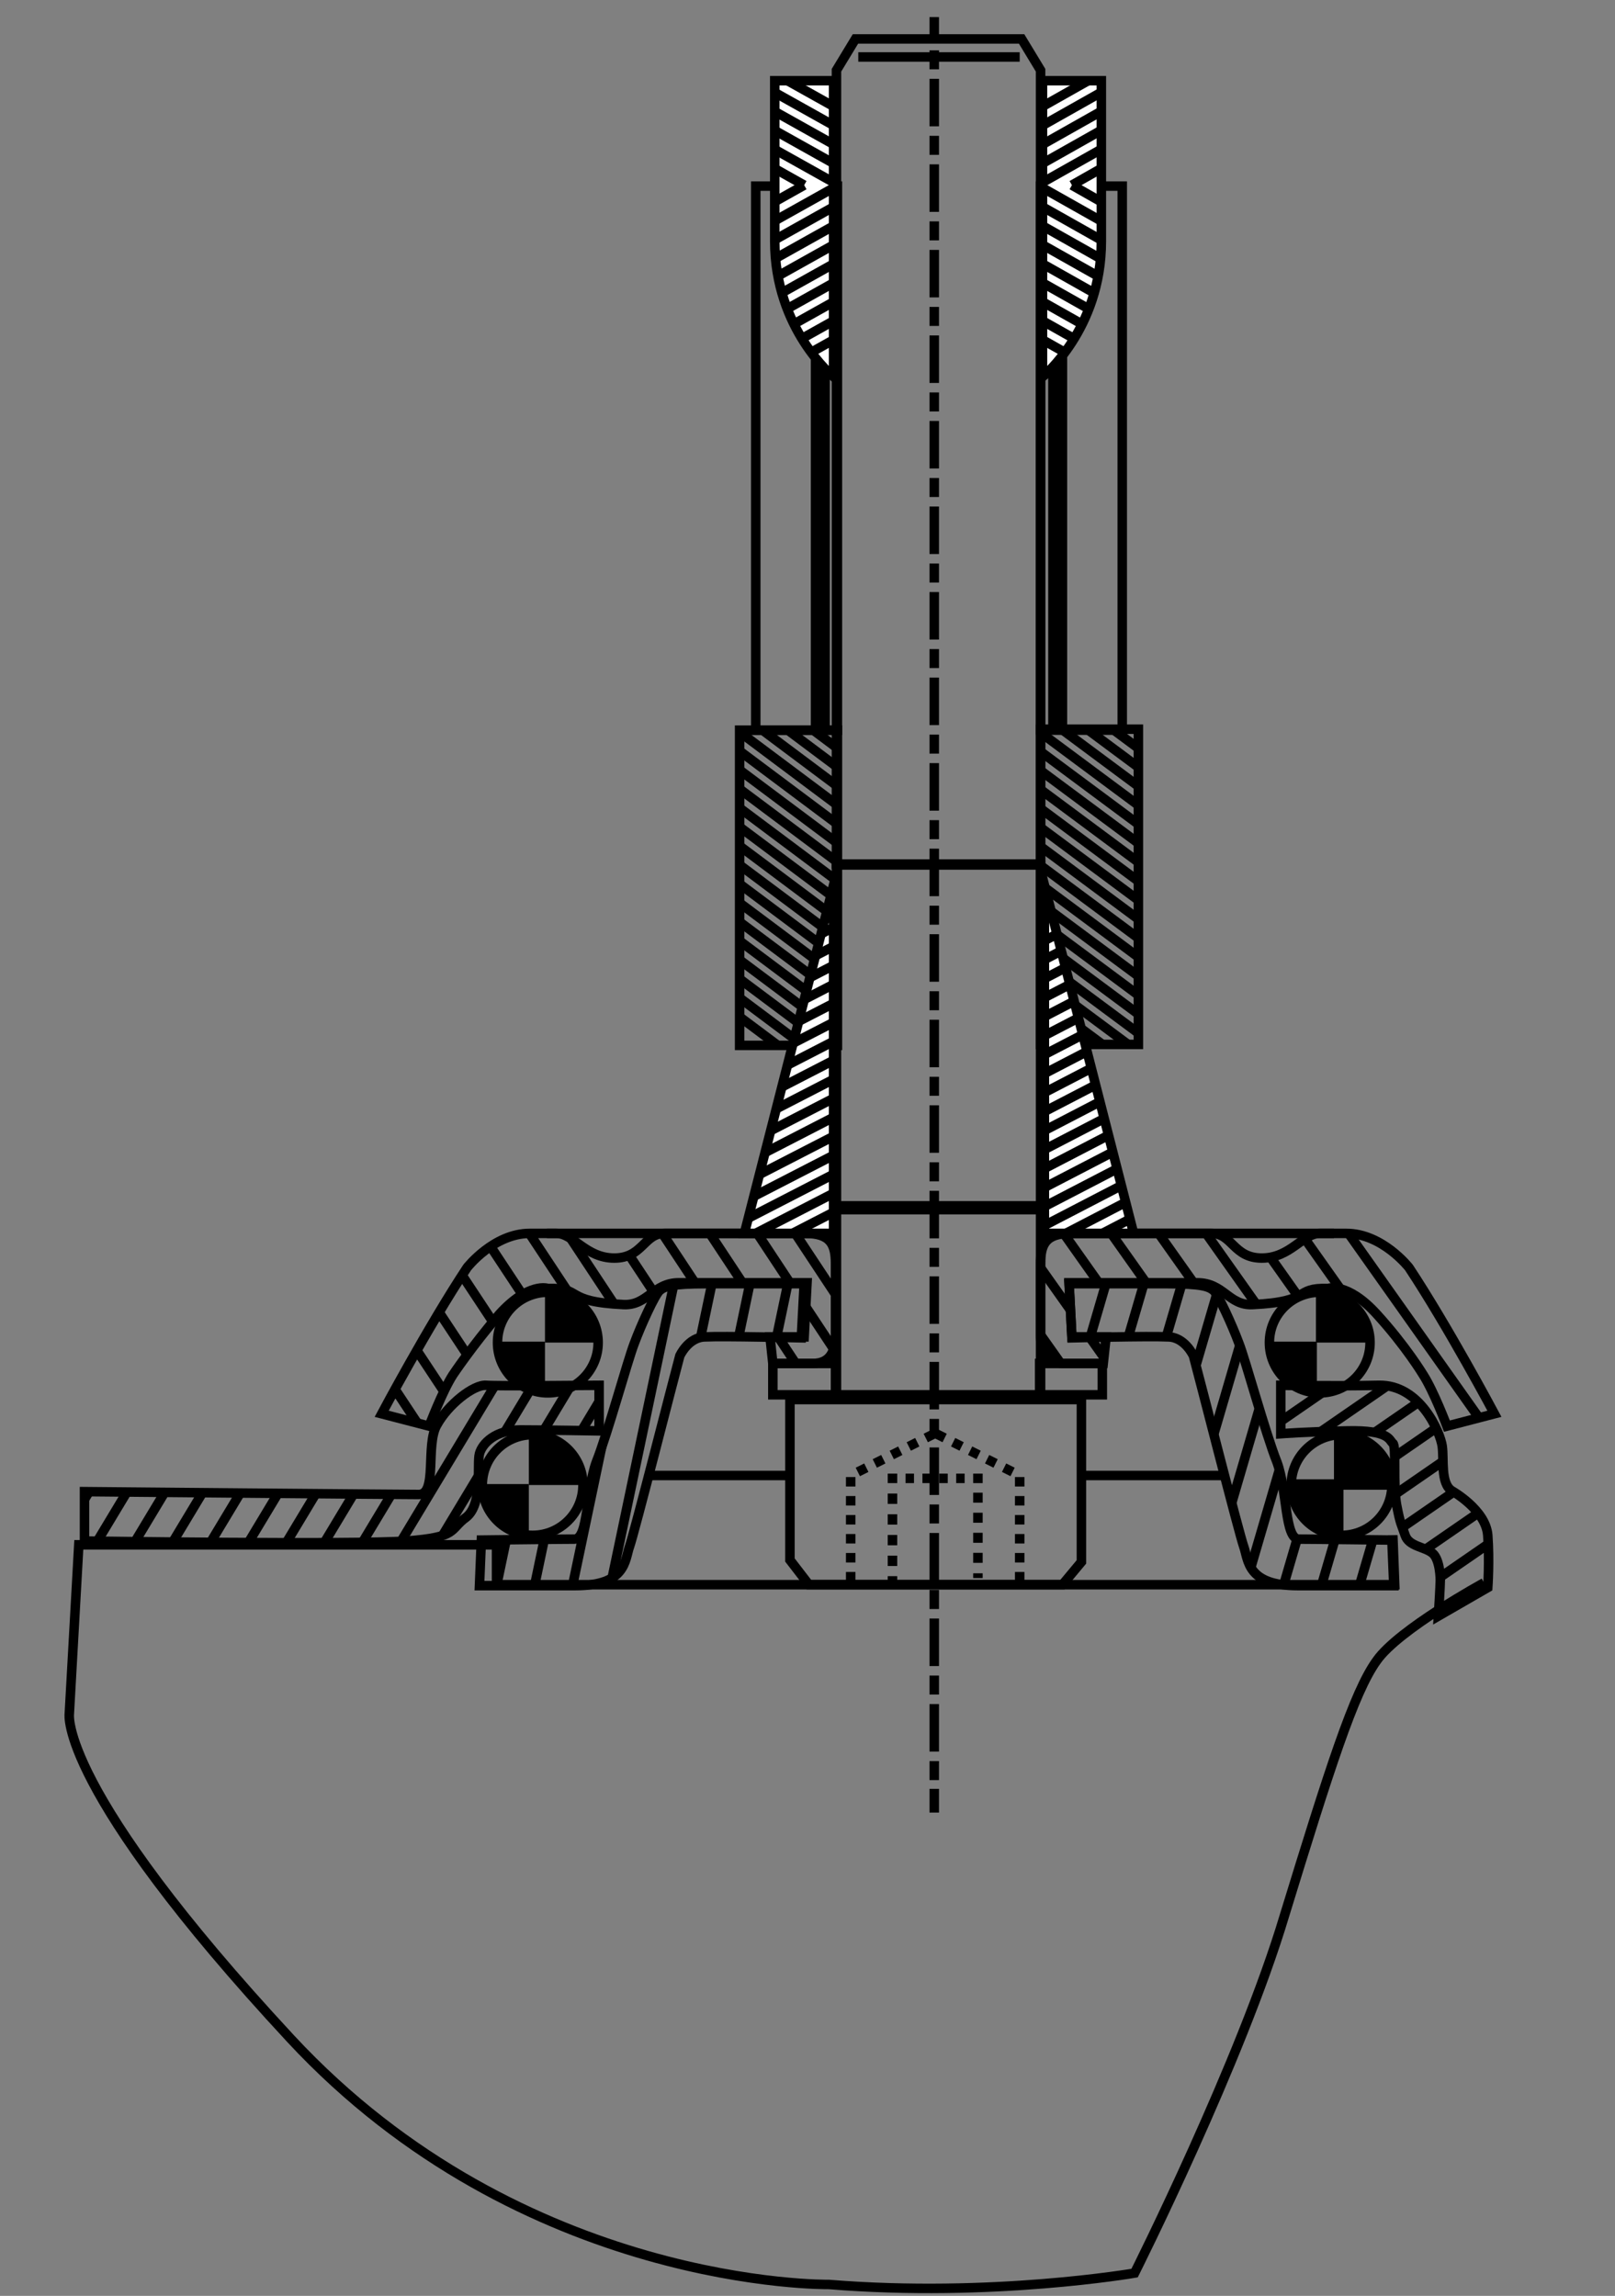 <?xml version="1.0" encoding="utf-8"?>
<!-- Generator: Adobe Illustrator 21.0.0, SVG Export Plug-In . SVG Version: 6.00 Build 0)  -->
<svg version="1.1" id="Ebene_1" xmlns="http://www.w3.org/2000/svg" xmlns:xlink="http://www.w3.org/1999/xlink" x="0px" y="0px"
	 width="170.1px" height="241.8px" viewBox="0 0 170.1 241.8" enable-background="new 0 0 170.1 241.8" xml:space="preserve">
<rect x="0" y="0" width="170.1" height="241.8" fill="#808080" stroke="none"/>
<line fill="none" stroke="#000000" stroke-width="2" stroke-miterlimit="10" x1="111.4" y1="36.2" x2="111.4" y2="76.8"/>
<line fill="none" stroke="#000000" stroke-width="2" stroke-miterlimit="10" x1="86.4" y1="36.2" x2="86.4" y2="76.8"/>
<g>
	<g>
		<line fill="none" stroke="#000000" stroke-miterlimit="10" x1="98.4" y1="1.8" x2="98.4" y2="4.2"/>
		
			<line fill="none" stroke="#000000" stroke-miterlimit="10" stroke-dasharray="2.002,1.001" x1="98.4" y1="5.3" x2="98.4" y2="7.8"/>
		
			<line fill="none" stroke="#000000" stroke-miterlimit="10" stroke-dasharray="5.005,1.001,2.002,1.001" x1="98.4" y1="8.3" x2="98.4" y2="187.9"/>
		<line fill="none" stroke="#000000" stroke-miterlimit="10" x1="98.4" y1="188.4" x2="98.4" y2="190.9"/>
	</g>
</g>
<line fill="none" stroke="#000000" stroke-miterlimit="10" x1="114.2" y1="155.4" x2="129.3" y2="155.4"/>
<line fill="none" stroke="#000000" stroke-miterlimit="10" x1="68.4" y1="155.4" x2="83.6" y2="155.4"/>
<g>
	<g>
		<defs>
			<circle id="SVGID_10_" cx="139" cy="141.4" r="5.3"/>
		</defs>
		<clipPath id="SVGID_12_">
			<use xlink:href="#SVGID_10_"  overflow="visible"/>
		</clipPath>
		<g clip-path="url(#SVGID_12_)">
			<rect x="138.6" y="135.7" width="5.7" height="5.7"/>
			<rect x="133" y="141.3" width="5.7" height="5.7"/>
		</g>
	</g>
	<g>
		<circle id="SVGID_1_" fill="none" stroke="#000000" stroke-miterlimit="10" cx="139" cy="141.4" r="5.3"/>
	</g>
</g>
<g>
	<g>
		<defs>
			<circle id="SVGID_14_" cx="57.7" cy="141.4" r="5.3"/>
		</defs>
		<clipPath id="SVGID_16_">
			<use xlink:href="#SVGID_14_"  overflow="visible"/>
		</clipPath>
		<g clip-path="url(#SVGID_16_)">
			<rect x="57.4" y="135.7" width="5.7" height="5.7"/>
			<rect x="51.7" y="141.3" width="5.7" height="5.7"/>
		</g>
	</g>
	<g>
		<circle id="SVGID_3_" fill="none" stroke="#000000" stroke-miterlimit="10" cx="57.7" cy="141.4" r="5.3"/>
	</g>
</g>
<g>
	<g>
		<defs>
			<circle id="SVGID_18_" cx="56.1" cy="156.4" r="5.3"/>
		</defs>
		<clipPath id="SVGID_20_">
			<use xlink:href="#SVGID_18_"  overflow="visible"/>
		</clipPath>
		<g clip-path="url(#SVGID_20_)">
			<rect x="55.7" y="150.7" width="5.7" height="5.7"/>
			<rect x="50" y="156.3" width="5.7" height="5.7"/>
		</g>
	</g>
	<g>
		<circle id="SVGID_5_" fill="none" stroke="#000000" stroke-miterlimit="10" cx="56.1" cy="156.4" r="5.3"/>
	</g>
</g>
<g>
	<g>
		<defs>
			<path id="SVGID_22_" d="M149.9,144.8c1.1,1.7,2.5,5.4,2.5,5.4l5-1.3c0,0-4.9-9.2-9-15.4c0,0-2.8-3.6-6.6-3.6c-2.5,0-2.8,0-2.8,0
				c-1.8,0-3.1,2.6-6.1,2.6s-3.1-2.6-5.3-2.6s-12.2,0-14.8,0c-2.7,0-3.2,1.2-3.2,3.2s0,5.9,0,7.5s0.5,3,2.4,3s4.2,0,4.2,0l0.3-2.8
				h-3.6l-0.3-5.7c0,0,10.8,0,13.5,0c2.8,0,3.3,2.4,5.8,2.3c6.5-0.3,4.2-1.8,8-1.7c0,0,2-0.7,5.1,2.7S149.9,144.8,149.9,144.8z"/>
		</defs>
		<clipPath id="SVGID_24_">
			<use xlink:href="#SVGID_22_"  overflow="visible"/>
		</clipPath>
		<g clip-path="url(#SVGID_24_)">
			<line fill="none" stroke="#000000" stroke-miterlimit="10" x1="144.9" y1="128.3" x2="159.9" y2="149.5"/>
			<line fill="none" stroke="#000000" stroke-miterlimit="10" x1="140.9" y1="128.3" x2="155.9" y2="149.5"/>
			<line fill="none" stroke="#000000" stroke-miterlimit="10" x1="135.9" y1="128.3" x2="150.9" y2="149.5"/>
			<line fill="none" stroke="#000000" stroke-miterlimit="10" x1="130.9" y1="128.3" x2="145.9" y2="149.5"/>
			<line fill="none" stroke="#000000" stroke-miterlimit="10" x1="125.9" y1="128.3" x2="140.9" y2="149.5"/>
			<line fill="none" stroke="#000000" stroke-miterlimit="10" x1="120.9" y1="128.3" x2="135.9" y2="149.5"/>
			<line fill="none" stroke="#000000" stroke-miterlimit="10" x1="115.9" y1="128.3" x2="130.9" y2="149.5"/>
			<line fill="none" stroke="#000000" stroke-miterlimit="10" x1="110.9" y1="128.3" x2="125.9" y2="149.5"/>
			<line fill="none" stroke="#000000" stroke-miterlimit="10" x1="105.9" y1="128.3" x2="120.9" y2="149.5"/>
			<line fill="none" stroke="#000000" stroke-miterlimit="10" x1="100.9" y1="128.3" x2="115.9" y2="149.5"/>
		</g>
	</g>
	<g>
		<path id="SVGID_7_" fill="none" stroke="#000000" stroke-miterlimit="10" d="M149.9,144.8c1.1,1.7,2.5,5.4,2.5,5.4l5-1.3
			c0,0-4.9-9.2-9-15.4c0,0-2.8-3.6-6.6-3.6c-2.5,0-2.8,0-2.8,0c-1.8,0-3.1,2.6-6.1,2.6s-3.1-2.6-5.3-2.6s-12.2,0-14.8,0
			c-2.7,0-3.2,1.2-3.2,3.2s0,5.9,0,7.5s0.5,3,2.4,3s4.2,0,4.2,0l0.3-2.8h-3.6l-0.3-5.7c0,0,10.8,0,13.5,0c2.8,0,3.3,2.4,5.8,2.3
			c6.5-0.3,4.2-1.8,8-1.7c0,0,2-0.7,5.1,2.7S149.9,144.8,149.9,144.8z"/>
	</g>
</g>
<g>
	<g>
		<defs>
			<path id="SVGID_26_" d="M47.7,144.8c-1.1,1.7-2.5,5.4-2.5,5.4l-5-1.3c0,0,4.9-9.2,9-15.4c0,0,2.8-3.6,6.6-3.6c2.5,0,2.8,0,2.8,0
				c1.8,0,3.1,2.6,6.1,2.6s3.1-2.6,5.3-2.6s12.2,0,14.8,0c2.7,0,3.2,1.2,3.2,3.2s0,5.9,0,7.5s-0.5,3-2.4,3s-4.2,0-4.2,0l-0.3-2.8
				h3.6l0.3-5.7c0,0-10.8,0-13.5,0s-3.3,2.4-5.8,2.3c-6.5-0.3-4.2-1.8-8-1.7c0,0-2-0.7-5.1,2.7C49.7,141.8,47.7,144.8,47.7,144.8z"
				/>
		</defs>
		<clipPath id="SVGID_28_">
			<use xlink:href="#SVGID_26_"  overflow="visible"/>
		</clipPath>
		<g clip-path="url(#SVGID_28_)">
			<line fill="none" stroke="#000000" stroke-miterlimit="10" x1="82.7" y1="128.3" x2="97.7" y2="151"/>
			<line fill="none" stroke="#000000" stroke-miterlimit="10" x1="78.7" y1="128.3" x2="93.7" y2="151"/>
			<line fill="none" stroke="#000000" stroke-miterlimit="10" x1="73.7" y1="128.3" x2="88.7" y2="151"/>
			<line fill="none" stroke="#000000" stroke-miterlimit="10" x1="68.7" y1="128.3" x2="83.7" y2="151"/>
			<line fill="none" stroke="#000000" stroke-miterlimit="10" x1="63.7" y1="128.3" x2="78.7" y2="151"/>
			<line fill="none" stroke="#000000" stroke-miterlimit="10" x1="58.7" y1="128.3" x2="73.7" y2="151"/>
			<line fill="none" stroke="#000000" stroke-miterlimit="10" x1="54.7" y1="128.3" x2="69.7" y2="151"/>
			<line fill="none" stroke="#000000" stroke-miterlimit="10" x1="49.7" y1="128.3" x2="64.7" y2="151"/>
			<line fill="none" stroke="#000000" stroke-miterlimit="10" x1="44.7" y1="128.3" x2="59.7" y2="151"/>
			<line fill="none" stroke="#000000" stroke-miterlimit="10" x1="39.7" y1="128.3" x2="54.7" y2="151"/>
			<line fill="none" stroke="#000000" stroke-miterlimit="10" x1="34.7" y1="128.3" x2="49.7" y2="151"/>
			<line fill="none" stroke="#000000" stroke-miterlimit="10" x1="29.7" y1="128.3" x2="44.7" y2="151"/>
		</g>
	</g>
	<g>
		<path id="SVGID_9_" fill="none" stroke="#000000" stroke-miterlimit="10" d="M47.7,144.8c-1.1,1.7-2.5,5.4-2.5,5.4l-5-1.3
			c0,0,4.9-9.2,9-15.4c0,0,2.8-3.6,6.6-3.6c2.5,0,2.8,0,2.8,0c1.8,0,3.1,2.6,6.1,2.6s3.1-2.6,5.3-2.6s12.2,0,14.8,0
			c2.7,0,3.2,1.2,3.2,3.2s0,5.9,0,7.5s-0.5,3-2.4,3s-4.2,0-4.2,0l-0.3-2.8h3.6l0.3-5.7c0,0-10.8,0-13.5,0s-3.3,2.4-5.8,2.3
			c-6.5-0.3-4.2-1.8-8-1.7c0,0-2-0.7-5.1,2.7C49.7,141.8,47.7,144.8,47.7,144.8z"/>
	</g>
</g>
<g>
	<g>
		<g>
			<defs>
				<circle id="SVGID_30_" cx="141.3" cy="156.4" r="5.3"/>
			</defs>
			<clipPath id="SVGID_32_">
				<use xlink:href="#SVGID_30_"  overflow="visible"/>
			</clipPath>
			<g clip-path="url(#SVGID_32_)">
				<rect x="141" y="150.7" stroke="#000000" stroke-miterlimit="10" width="5.7" height="5.7"/>
				<rect x="135.3" y="156.3" stroke="#000000" stroke-miterlimit="10" width="5.7" height="5.7"/>
			</g>
		</g>
		<g>
			<circle id="SVGID_11_" fill="none" stroke="#000000" stroke-miterlimit="10" cx="141.3" cy="156.4" r="5.3"/>
		</g>
	</g>
</g>
<g>
	<g>
		<defs>
			<path id="SVGID_33_" d="M134.9,145.9c0,0,5.9,0.1,10.3,0c4.4-0.1,6.5,5,6.7,6.4s-0.2,3.9,1,4.7c0,0,3.6,2,3.8,4.7s0,5.5,0,5.5
				l-5.2,3c0,0,0.2-3.2,0.2-3.8c0,0,0-2.1-0.8-2.8s-2.5-0.7-2.9-1.9s-0.5-1.1-0.9-3.2c-0.4-2.1,0-6.2-0.4-6.5s-0.3-1.4-4.8-1.3
				s-7,0.3-7,0.3L134.9,145.9L134.9,145.9z"/>
		</defs>
		<clipPath id="SVGID_34_">
			<use xlink:href="#SVGID_33_"  overflow="visible"/>
		</clipPath>
		<g clip-path="url(#SVGID_34_)">
			<line fill="none" stroke="#000000" stroke-miterlimit="10" x1="157.5" y1="162.1" x2="134.3" y2="178.1"/>
			<line fill="none" stroke="#000000" stroke-miterlimit="10" x1="157.5" y1="158.1" x2="134.3" y2="174.1"/>
			<line fill="none" stroke="#000000" stroke-miterlimit="10" x1="157.5" y1="154.1" x2="134.3" y2="170.1"/>
			<line fill="none" stroke="#000000" stroke-miterlimit="10" x1="157.5" y1="150.1" x2="134.3" y2="166.1"/>
			<line fill="none" stroke="#000000" stroke-miterlimit="10" x1="157.5" y1="146.1" x2="134.3" y2="162.1"/>
			<line fill="none" stroke="#000000" stroke-miterlimit="10" x1="157.5" y1="142.1" x2="134.3" y2="158.1"/>
			<line fill="none" stroke="#000000" stroke-miterlimit="10" x1="157.5" y1="138.1" x2="134.3" y2="154.1"/>
			<line fill="none" stroke="#000000" stroke-miterlimit="10" x1="157.5" y1="134.1" x2="134.3" y2="150.1"/>
		</g>
	</g>
	<g>
		<path id="SVGID_13_" fill="none" stroke="#000000" stroke-miterlimit="10" d="M134.9,145.9c0,0,5.9,0.1,10.3,0
			c4.4-0.1,6.5,5,6.7,6.4s-0.2,3.9,1,4.7c0,0,3.6,2,3.8,4.7s0,5.5,0,5.5l-5.2,3c0,0,0.2-3.2,0.2-3.8c0,0,0-2.1-0.8-2.8
			s-2.5-0.7-2.9-1.9s-0.5-1.1-0.9-3.2c-0.4-2.1,0-6.2-0.4-6.5s-0.3-1.4-4.8-1.3s-7,0.3-7,0.3L134.9,145.9L134.9,145.9z"/>
	</g>
</g>
<path fill="none" stroke="#000000" stroke-miterlimit="10" d="M146.7,161.7l0.2,5.2H135H52.3v-4.2h-44l-1,17.8
	c0,0-1.2,7.8,23.3,34.2s56.7,25.9,56.7,25.9c17.2,1.4,32.2-1.2,32.2-1.2s11.2-22.3,15.8-37.7c4.7-15.3,7.3-23.5,9.7-26.8
	c2.3-3.3,11.3-8.2,11.3-8.2"/>
<g>
	<g>
		<defs>
			<path id="SVGID_35_" d="M125.7,142.8c0.6,2.2,4.8,18.7,5.3,20.1c0.5,1.4,0.3,4.1,5.7,4.1c5.3,0,10.1,0,10.1,0l-0.2-4.8
				c0,0-8.3-0.1-9.8-0.1s-1.2-5.1-2.3-8.1c-1.2-3-3.3-10.7-4-12.5c-0.7-1.9-2.2-5.2-2.7-5.6s-1.2-0.7-4.9-0.7c-3.7,0-10.3,0-10.3,0
				l0.3,5.7c0,0,8.2-0.2,10.1-0.1C124.8,140.8,125.7,142.8,125.7,142.8z"/>
		</defs>
		<clipPath id="SVGID_36_">
			<use xlink:href="#SVGID_35_"  overflow="visible"/>
		</clipPath>
		<g clip-path="url(#SVGID_36_)">
			<line fill="none" stroke="#000000" stroke-miterlimit="10" x1="152.8" y1="134.1" x2="142.6" y2="169"/>
			<line fill="none" stroke="#000000" stroke-miterlimit="10" x1="148.8" y1="134.1" x2="138.6" y2="169"/>
			<line fill="none" stroke="#000000" stroke-miterlimit="10" x1="144.8" y1="134.1" x2="134.6" y2="169"/>
			<line fill="none" stroke="#000000" stroke-miterlimit="10" x1="140.8" y1="134.1" x2="130.6" y2="169"/>
			<line fill="none" stroke="#000000" stroke-miterlimit="10" x1="136.8" y1="134.1" x2="126.6" y2="169"/>
			<line fill="none" stroke="#000000" stroke-miterlimit="10" x1="132.8" y1="134.1" x2="122.6" y2="169"/>
			<line fill="none" stroke="#000000" stroke-miterlimit="10" x1="128.8" y1="134.1" x2="118.6" y2="169"/>
			<line fill="none" stroke="#000000" stroke-miterlimit="10" x1="124.8" y1="134.1" x2="114.6" y2="169"/>
			<line fill="none" stroke="#000000" stroke-miterlimit="10" x1="120.8" y1="134.1" x2="110.6" y2="169"/>
			<line fill="none" stroke="#000000" stroke-miterlimit="10" x1="116.8" y1="134.1" x2="106.6" y2="169"/>
		</g>
	</g>
	<g>
		<path id="SVGID_15_" fill="none" stroke="#000000" stroke-miterlimit="10" d="M125.7,142.8c0.6,2.2,4.8,18.7,5.3,20.1
			c0.5,1.4,0.3,4.1,5.7,4.1c5.3,0,10.1,0,10.1,0l-0.2-4.8c0,0-8.3-0.1-9.8-0.1s-1.2-5.1-2.3-8.1c-1.2-3-3.3-10.7-4-12.5
			c-0.7-1.9-2.2-5.2-2.7-5.6s-1.2-0.7-4.9-0.7c-3.7,0-10.3,0-10.3,0l0.3,5.7c0,0,8.2-0.2,10.1-0.1
			C124.8,140.8,125.7,142.8,125.7,142.8z"/>
	</g>
</g>
<g>
	<g>
		<defs>
			<path id="SVGID_37_" d="M71.6,142.8c-0.6,2.2-4.8,18.7-5.3,20.1c-0.5,1.4-0.3,4.1-5.7,4.1s-10.1,0-10.1,0l0.2-4.8
				c0,0,8.3-0.1,9.8-0.1s1.2-5.1,2.3-8.1c1.2-3,3.3-10.7,4-12.5c0.7-1.9,2.2-5.2,2.7-5.6s1.2-0.7,4.9-0.7c3.7,0,10.3,0,10.3,0
				l-0.3,5.7c0,0-8.2-0.2-10.1-0.1C72.5,140.8,71.6,142.8,71.6,142.8z"/>
		</defs>
		<clipPath id="SVGID_38_">
			<use xlink:href="#SVGID_37_"  overflow="visible"/>
		</clipPath>
		<g clip-path="url(#SVGID_38_)">
			<line fill="none" stroke="#000000" stroke-miterlimit="10" x1="83.4" y1="133.2" x2="75.8" y2="169.4"/>
			<line fill="none" stroke="#000000" stroke-miterlimit="10" x1="79.4" y1="133.2" x2="71.8" y2="169.4"/>
			<line fill="none" stroke="#000000" stroke-miterlimit="10" x1="75.4" y1="133.2" x2="67.8" y2="169.4"/>
			<line fill="none" stroke="#000000" stroke-miterlimit="10" x1="71.4" y1="133.2" x2="63.8" y2="169.4"/>
			<line fill="none" stroke="#000000" stroke-miterlimit="10" x1="67.4" y1="133.2" x2="59.8" y2="169.4"/>
			<line fill="none" stroke="#000000" stroke-miterlimit="10" x1="63.4" y1="133.2" x2="55.8" y2="169.4"/>
			<line fill="none" stroke="#000000" stroke-miterlimit="10" x1="59.4" y1="133.2" x2="51.8" y2="169.4"/>
		</g>
	</g>
	<g>
		<path id="SVGID_17_" fill="none" stroke="#000000" stroke-miterlimit="10" d="M71.6,142.8c-0.6,2.2-4.8,18.7-5.3,20.1
			c-0.5,1.4-0.3,4.1-5.7,4.1s-10.1,0-10.1,0l0.2-4.8c0,0,8.3-0.1,9.8-0.1s1.2-5.1,2.3-8.1c1.2-3,3.3-10.7,4-12.5
			c0.7-1.9,2.2-5.2,2.7-5.6s1.2-0.7,4.9-0.7c3.7,0,10.3,0,10.3,0l-0.3,5.7c0,0-8.2-0.2-10.1-0.1C72.5,140.8,71.6,142.8,71.6,142.8z"
			/>
	</g>
</g>
<g>
	<g>
		<defs>
			<path id="SVGID_39_" d="M63.1,145.9v4.8c0,0-5.7-0.1-8.3-0.1s-4,1.4-4.3,2.5s0.4,5.3-1.4,6.7c-1.8,1.3-0.8,2.1-6.3,2.5
				s-33.9,0-33.9,0v-5.2c0,0,33.2,0.3,35.2,0.3s0.7-5.2,1.9-7.3c1.2-2.2,3.9-4.3,5.2-4.2C52.4,146,63.1,145.9,63.1,145.9z"/>
		</defs>
		<clipPath id="SVGID_40_">
			<use xlink:href="#SVGID_39_"  overflow="visible"/>
		</clipPath>
		<g clip-path="url(#SVGID_40_)">
			<line fill="none" stroke="#000000" stroke-miterlimit="10" x1="66.6" y1="141.8" x2="53.3" y2="163.9"/>
			<line fill="none" stroke="#000000" stroke-miterlimit="10" x1="62.6" y1="141.8" x2="49.3" y2="163.9"/>
			<line fill="none" stroke="#000000" stroke-miterlimit="10" x1="58.6" y1="141.8" x2="45.3" y2="163.9"/>
			<line fill="none" stroke="#000000" stroke-miterlimit="10" x1="54.6" y1="141.8" x2="41.3" y2="163.9"/>
			<line fill="none" stroke="#000000" stroke-miterlimit="10" x1="50.6" y1="141.8" x2="37.3" y2="163.9"/>
			<line fill="none" stroke="#000000" stroke-miterlimit="10" x1="46.6" y1="141.8" x2="33.3" y2="163.9"/>
			<line fill="none" stroke="#000000" stroke-miterlimit="10" x1="42.6" y1="141.8" x2="29.3" y2="163.9"/>
			<line fill="none" stroke="#000000" stroke-miterlimit="10" x1="38.6" y1="141.8" x2="25.3" y2="163.9"/>
			<line fill="none" stroke="#000000" stroke-miterlimit="10" x1="34.6" y1="141.8" x2="21.3" y2="163.9"/>
			<line fill="none" stroke="#000000" stroke-miterlimit="10" x1="30.6" y1="141.8" x2="17.3" y2="163.9"/>
			<line fill="none" stroke="#000000" stroke-miterlimit="10" x1="26.6" y1="141.8" x2="13.3" y2="163.9"/>
			<line fill="none" stroke="#000000" stroke-miterlimit="10" x1="22.6" y1="141.8" x2="9.3" y2="163.9"/>
			<line fill="none" stroke="#000000" stroke-miterlimit="10" x1="18.6" y1="141.8" x2="5.3" y2="163.9"/>
		</g>
	</g>
	<g>
		<path id="SVGID_19_" fill="none" stroke="#000000" stroke-miterlimit="10" d="M63.1,145.9v4.8c0,0-5.7-0.1-8.3-0.1s-4,1.4-4.3,2.5
			s0.4,5.3-1.4,6.7c-1.8,1.3-0.8,2.1-6.3,2.5s-33.9,0-33.9,0v-5.2c0,0,33.2,0.3,35.2,0.3s0.7-5.2,1.9-7.3c1.2-2.2,3.9-4.3,5.2-4.2
			C52.4,146,63.1,145.9,63.1,145.9z"/>
	</g>
</g>
<g>
	<g>
		<defs>
			<rect id="SVGID_41_" x="109.6" y="76.8" width="10.3" height="33.2"/>
		</defs>
		<clipPath id="SVGID_42_">
			<use xlink:href="#SVGID_41_"  overflow="visible"/>
		</clipPath>
		<g clip-path="url(#SVGID_42_)">
			<line fill="none" stroke="#000000" stroke-miterlimit="10" x1="107.1" y1="101.3" x2="121.5" y2="112"/>
			<line fill="none" stroke="#000000" stroke-miterlimit="10" x1="107.1" y1="99.3" x2="121.5" y2="110"/>
			<line fill="none" stroke="#000000" stroke-miterlimit="10" x1="107.1" y1="97.3" x2="121.5" y2="108"/>
			<line fill="none" stroke="#000000" stroke-miterlimit="10" x1="107.1" y1="95.3" x2="121.5" y2="106"/>
			<line fill="none" stroke="#000000" stroke-miterlimit="10" x1="107.1" y1="93.3" x2="121.5" y2="104"/>
			<line fill="none" stroke="#000000" stroke-miterlimit="10" x1="107.1" y1="91.3" x2="121.5" y2="102"/>
			<line fill="none" stroke="#000000" stroke-miterlimit="10" x1="107.1" y1="89.3" x2="121.5" y2="100"/>
			<line fill="none" stroke="#000000" stroke-miterlimit="10" x1="107.1" y1="87.3" x2="121.5" y2="98"/>
			<line fill="none" stroke="#000000" stroke-miterlimit="10" x1="107.1" y1="85.3" x2="121.5" y2="96"/>
			<line fill="none" stroke="#000000" stroke-miterlimit="10" x1="107.1" y1="83.3" x2="121.5" y2="94"/>
			<line fill="none" stroke="#000000" stroke-miterlimit="10" x1="107.1" y1="81.3" x2="121.5" y2="92"/>
			<line fill="none" stroke="#000000" stroke-miterlimit="10" x1="107.1" y1="79.3" x2="121.5" y2="90"/>
			<line fill="none" stroke="#000000" stroke-miterlimit="10" x1="107.1" y1="77.3" x2="121.5" y2="88"/>
			<line fill="none" stroke="#000000" stroke-miterlimit="10" x1="107.1" y1="75.3" x2="121.5" y2="86"/>
			<line fill="none" stroke="#000000" stroke-miterlimit="10" x1="107.1" y1="73.3" x2="121.5" y2="84"/>
			<line fill="none" stroke="#000000" stroke-miterlimit="10" x1="107.1" y1="71.3" x2="121.5" y2="82"/>
			<line fill="none" stroke="#000000" stroke-miterlimit="10" x1="107.1" y1="69.3" x2="121.5" y2="80"/>
			<line fill="none" stroke="#000000" stroke-miterlimit="10" x1="107.1" y1="103.3" x2="121.5" y2="114"/>
			<line fill="none" stroke="#000000" stroke-miterlimit="10" x1="107.1" y1="105.3" x2="121.5" y2="116"/>
		</g>
	</g>
	<g>
		<rect id="SVGID_21_" x="109.6" y="76.8" fill="none" stroke="#000000" stroke-miterlimit="10" width="10.3" height="33.2"/>
	</g>
</g>
<g>
	<g>
		<defs>
			<rect id="SVGID_43_" x="77.9" y="76.9" width="10.3" height="33.2"/>
		</defs>
		<clipPath id="SVGID_44_">
			<use xlink:href="#SVGID_43_"  overflow="visible"/>
		</clipPath>
		<g clip-path="url(#SVGID_44_)">
			<line fill="none" stroke="#000000" stroke-miterlimit="10" x1="75.5" y1="101.3" x2="89.8" y2="112"/>
			<line fill="none" stroke="#000000" stroke-miterlimit="10" x1="75.5" y1="99.3" x2="89.8" y2="110"/>
			<line fill="none" stroke="#000000" stroke-miterlimit="10" x1="75.5" y1="97.3" x2="89.8" y2="108"/>
			<line fill="none" stroke="#000000" stroke-miterlimit="10" x1="75.5" y1="95.3" x2="89.8" y2="106"/>
			<line fill="none" stroke="#000000" stroke-miterlimit="10" x1="75.5" y1="93.3" x2="89.8" y2="104"/>
			<line fill="none" stroke="#000000" stroke-miterlimit="10" x1="75.5" y1="91.3" x2="89.8" y2="102"/>
			<line fill="none" stroke="#000000" stroke-miterlimit="10" x1="75.5" y1="89.3" x2="89.8" y2="100"/>
			<line fill="none" stroke="#000000" stroke-miterlimit="10" x1="75.5" y1="87.3" x2="89.8" y2="98"/>
			<line fill="none" stroke="#000000" stroke-miterlimit="10" x1="75.5" y1="85.3" x2="89.8" y2="96"/>
			<line fill="none" stroke="#000000" stroke-miterlimit="10" x1="75.5" y1="83.3" x2="89.8" y2="94"/>
			<line fill="none" stroke="#000000" stroke-miterlimit="10" x1="75.5" y1="81.3" x2="89.8" y2="92"/>
			<line fill="none" stroke="#000000" stroke-miterlimit="10" x1="75.5" y1="79.3" x2="89.8" y2="90"/>
			<line fill="none" stroke="#000000" stroke-miterlimit="10" x1="75.5" y1="77.3" x2="89.8" y2="88"/>
			<line fill="none" stroke="#000000" stroke-miterlimit="10" x1="75.5" y1="75.3" x2="89.8" y2="86"/>
			<line fill="none" stroke="#000000" stroke-miterlimit="10" x1="75.5" y1="73.3" x2="89.8" y2="84"/>
			<line fill="none" stroke="#000000" stroke-miterlimit="10" x1="75.5" y1="71.3" x2="89.8" y2="82"/>
			<line fill="none" stroke="#000000" stroke-miterlimit="10" x1="75.5" y1="69.3" x2="89.8" y2="80"/>
			<line fill="none" stroke="#000000" stroke-miterlimit="10" x1="75.5" y1="103.3" x2="89.8" y2="114"/>
			<line fill="none" stroke="#000000" stroke-miterlimit="10" x1="75.5" y1="105.3" x2="89.8" y2="116"/>
		</g>
	</g>
	<g>
		<rect id="SVGID_23_" x="77.9" y="76.9" fill="none" stroke="#000000" stroke-miterlimit="10" width="10.3" height="33.2"/>
	</g>
</g>
<rect x="109.5" y="143.6" fill="none" stroke="#000000" stroke-miterlimit="10" width="6.6" height="3.3"/>
<rect x="81.4" y="143.6" fill="none" stroke="#000000" stroke-miterlimit="10" width="6.6" height="3.3"/>
<rect x="88.1" y="127.4" fill="none" stroke="#000000" stroke-miterlimit="10" width="21.5" height="19.5"/>
<rect x="88.1" y="91.1" fill="none" stroke="#000000" stroke-miterlimit="10" width="21.5" height="35.9"/>
<polygon fill="none" stroke="#000000" stroke-miterlimit="10" points="90.1,4.1 107.6,4.1 109.6,7.4 109.6,91 88.1,91 88.1,7.4 "/>
<path fill="none" stroke="#000000" stroke-miterlimit="10" d="M109.6,129.9"/>
<path fill="none" stroke="#000000" stroke-miterlimit="10" d="M140.2,129.9"/>
<line fill="none" stroke="#000000" stroke-miterlimit="10" x1="57.6" y1="129.9" x2="88.2" y2="129.9"/>
<line fill="none" stroke="#000000" stroke-miterlimit="10" x1="109.8" y1="129.9" x2="140.5" y2="129.9"/>
<polygon fill="none" stroke="#000000" stroke-miterlimit="10" points="85.2,166.9 111.9,166.9 113.9,164.5 113.9,147.4 83.2,147.4 
	83.2,164.3 "/>
<polyline fill="none" stroke="#000000" stroke-miterlimit="10" stroke-dasharray="1,1" points="98.6,151 107.4,155.4 107.4,166.9 
	"/>
<polyline fill="none" stroke="#000000" stroke-miterlimit="10" stroke-dasharray="1,1" points="98.4,151 89.6,155.4 89.6,166.9 "/>
<g>
	<g>
		<line fill="none" stroke="#000000" stroke-miterlimit="10" x1="103" y1="166.2" x2="103" y2="165.7"/>
		
			<line fill="none" stroke="#000000" stroke-miterlimit="10" stroke-dasharray="1.056,1.056" x1="103" y1="164.6" x2="103" y2="156.7"/>
		<polyline fill="none" stroke="#000000" stroke-miterlimit="10" points="103,156.2 103,155.7 102.5,155.7 		"/>
		
			<line fill="none" stroke="#000000" stroke-miterlimit="10" stroke-dasharray="0.889,0.889" x1="101.6" y1="155.7" x2="94.9" y2="155.7"/>
		<polyline fill="none" stroke="#000000" stroke-miterlimit="10" points="94.5,155.7 94,155.7 94,156.2 		"/>
		
			<line fill="none" stroke="#000000" stroke-miterlimit="10" stroke-dasharray="1.09,1.09" x1="94" y1="157.3" x2="94" y2="165.5"/>
		<line fill="none" stroke="#000000" stroke-miterlimit="10" x1="94" y1="166" x2="94" y2="166.5"/>
	</g>
</g>
<g>
	<g>
		<polygon id="SVGID_25_" fill="#FFFFFF" points="110,93.2 110,129.9 119.4,129.9 		"/>
	</g>
	<g>
		<defs>
			<polygon id="SVGID_45_" points="110,93.2 110,129.9 119.4,129.9 			"/>
		</defs>
		<clipPath id="SVGID_46_">
			<use xlink:href="#SVGID_45_"  overflow="visible"/>
		</clipPath>
		<g clip-path="url(#SVGID_46_)">
			<line fill="none" stroke="#000000" stroke-miterlimit="10" x1="121.7" y1="127" x2="108.4" y2="133.9"/>
			<line fill="none" stroke="#000000" stroke-miterlimit="10" x1="121.7" y1="125" x2="108.4" y2="131.9"/>
			<line fill="none" stroke="#000000" stroke-miterlimit="10" x1="121.7" y1="123" x2="108.4" y2="129.9"/>
			<line fill="none" stroke="#000000" stroke-miterlimit="10" x1="121.7" y1="121" x2="108.4" y2="127.9"/>
			<line fill="none" stroke="#000000" stroke-miterlimit="10" x1="121.7" y1="119" x2="108.4" y2="125.9"/>
			<line fill="none" stroke="#000000" stroke-miterlimit="10" x1="121.7" y1="117" x2="108.4" y2="123.9"/>
			<line fill="none" stroke="#000000" stroke-miterlimit="10" x1="121.7" y1="115" x2="108.4" y2="121.9"/>
			<line fill="none" stroke="#000000" stroke-miterlimit="10" x1="121.7" y1="113" x2="108.4" y2="119.9"/>
			<line fill="none" stroke="#000000" stroke-miterlimit="10" x1="121.7" y1="111" x2="108.4" y2="117.9"/>
			<line fill="none" stroke="#000000" stroke-miterlimit="10" x1="121.7" y1="109" x2="108.4" y2="115.9"/>
			<line fill="none" stroke="#000000" stroke-miterlimit="10" x1="121.7" y1="107" x2="108.4" y2="113.9"/>
			<line fill="none" stroke="#000000" stroke-miterlimit="10" x1="121.7" y1="105" x2="108.4" y2="111.9"/>
			<line fill="none" stroke="#000000" stroke-miterlimit="10" x1="121.7" y1="103" x2="108.4" y2="109.9"/>
			<line fill="none" stroke="#000000" stroke-miterlimit="10" x1="121.7" y1="101" x2="108.4" y2="107.9"/>
			<line fill="none" stroke="#000000" stroke-miterlimit="10" x1="121.7" y1="99" x2="108.4" y2="105.9"/>
			<line fill="none" stroke="#000000" stroke-miterlimit="10" x1="121.7" y1="97" x2="108.4" y2="103.9"/>
			<line fill="none" stroke="#000000" stroke-miterlimit="10" x1="121.7" y1="95" x2="108.4" y2="101.9"/>
			<line fill="none" stroke="#000000" stroke-miterlimit="10" x1="121.7" y1="93" x2="108.4" y2="99.9"/>
		</g>
	</g>
	<g>
		<polygon id="SVGID_2_" fill="none" stroke="#000000" stroke-miterlimit="10" points="110,93.2 110,129.9 119.4,129.9 		"/>
	</g>
</g>
<g>
	<g>
		<polygon id="SVGID_27_" fill="#FFFFFF" points="87.8,93.2 87.8,129.9 78.4,129.9 		"/>
	</g>
	<g>
		<defs>
			<polygon id="SVGID_47_" points="87.8,93.2 87.8,129.9 78.4,129.9 			"/>
		</defs>
		<clipPath id="SVGID_48_">
			<use xlink:href="#SVGID_47_"  overflow="visible"/>
		</clipPath>
		<g clip-path="url(#SVGID_48_)">
			<line fill="none" stroke="#000000" stroke-miterlimit="10" x1="89.1" y1="127" x2="75.7" y2="133.9"/>
			<line fill="none" stroke="#000000" stroke-miterlimit="10" x1="89.1" y1="125" x2="75.7" y2="131.9"/>
			<line fill="none" stroke="#000000" stroke-miterlimit="10" x1="89.1" y1="123" x2="75.7" y2="129.9"/>
			<line fill="none" stroke="#000000" stroke-miterlimit="10" x1="89.1" y1="121" x2="75.7" y2="127.9"/>
			<line fill="none" stroke="#000000" stroke-miterlimit="10" x1="89.1" y1="119" x2="75.7" y2="125.9"/>
			<line fill="none" stroke="#000000" stroke-miterlimit="10" x1="89.1" y1="117" x2="75.7" y2="123.9"/>
			<line fill="none" stroke="#000000" stroke-miterlimit="10" x1="89.1" y1="115" x2="75.7" y2="121.9"/>
			<line fill="none" stroke="#000000" stroke-miterlimit="10" x1="89.1" y1="113" x2="75.7" y2="119.9"/>
			<line fill="none" stroke="#000000" stroke-miterlimit="10" x1="89.1" y1="111" x2="75.7" y2="117.9"/>
			<line fill="none" stroke="#000000" stroke-miterlimit="10" x1="89.1" y1="109" x2="75.7" y2="115.9"/>
			<line fill="none" stroke="#000000" stroke-miterlimit="10" x1="89.1" y1="107" x2="75.7" y2="113.9"/>
			<line fill="none" stroke="#000000" stroke-miterlimit="10" x1="89.1" y1="105" x2="75.7" y2="111.9"/>
			<line fill="none" stroke="#000000" stroke-miterlimit="10" x1="89.1" y1="103" x2="75.7" y2="109.9"/>
			<line fill="none" stroke="#000000" stroke-miterlimit="10" x1="89.1" y1="101" x2="75.7" y2="107.9"/>
			<line fill="none" stroke="#000000" stroke-miterlimit="10" x1="89.1" y1="99" x2="75.7" y2="105.9"/>
			<line fill="none" stroke="#000000" stroke-miterlimit="10" x1="89.1" y1="97" x2="75.7" y2="103.9"/>
			<line fill="none" stroke="#000000" stroke-miterlimit="10" x1="89.1" y1="95" x2="75.7" y2="101.9"/>
			<line fill="none" stroke="#000000" stroke-miterlimit="10" x1="89.1" y1="93" x2="75.7" y2="99.9"/>
		</g>
	</g>
	<g>
		<polygon id="SVGID_4_" fill="none" stroke="#000000" stroke-miterlimit="10" points="87.8,93.2 87.8,129.9 78.4,129.9 		"/>
	</g>
</g>
<rect x="109.6" y="19.6" fill="none" stroke="#000000" stroke-miterlimit="10" width="8.6" height="57.3"/>
<rect x="79.6" y="19.6" fill="none" stroke="#000000" stroke-miterlimit="10" width="8.6" height="57.3"/>
<line fill="none" stroke="#000000" stroke-miterlimit="10" x1="107.4" y1="6" x2="90.4" y2="6"/>
<line fill="none" stroke="#000000" stroke-miterlimit="10" x1="115.7" y1="19.5" x2="110.2" y2="19.5"/>
<g>
	<g>
		<path id="SVGID_29_" fill="#FFFFFF" d="M109.8,8.5h6.2c0,0,0,7.6,0,16.9s-6.2,14.3-6.2,14.3V8.5z"/>
	</g>
	<g>
		<defs>
			<path id="SVGID_49_" d="M109.8,8.5h6.2c0,0,0,7.6,0,16.9s-6.2,14.3-6.2,14.3V8.5z"/>
		</defs>
		<clipPath id="SVGID_50_">
			<use xlink:href="#SVGID_49_"  overflow="visible"/>
		</clipPath>
		<g clip-path="url(#SVGID_50_)">
			<g>
				<line fill="none" stroke="#000000" stroke-miterlimit="10" x1="112.9" y1="19.5" x2="121.7" y2="14.5"/>
				<line fill="none" stroke="#000000" stroke-miterlimit="10" x1="110" y1="19.1" x2="121.7" y2="12.5"/>
				<line fill="none" stroke="#000000" stroke-miterlimit="10" x1="110" y1="17.1" x2="121.7" y2="10.5"/>
				<line fill="none" stroke="#000000" stroke-miterlimit="10" x1="110" y1="15.1" x2="121.7" y2="8.5"/>
				<line fill="none" stroke="#000000" stroke-miterlimit="10" x1="110" y1="13.1" x2="121.7" y2="6.5"/>
				<line fill="none" stroke="#000000" stroke-miterlimit="10" x1="110" y1="11.1" x2="121.7" y2="4.5"/>
			</g>
			<g>
				<line fill="none" stroke="#000000" stroke-miterlimit="10" x1="112.9" y1="19.5" x2="121.7" y2="24.5"/>
				<line fill="none" stroke="#000000" stroke-miterlimit="10" x1="110" y1="19.9" x2="121.7" y2="26.5"/>
				<line fill="none" stroke="#000000" stroke-miterlimit="10" x1="110" y1="21.9" x2="121.7" y2="28.5"/>
				<line fill="none" stroke="#000000" stroke-miterlimit="10" x1="110" y1="23.9" x2="121.7" y2="30.5"/>
				<line fill="none" stroke="#000000" stroke-miterlimit="10" x1="110" y1="25.9" x2="121.7" y2="32.5"/>
				<line fill="none" stroke="#000000" stroke-miterlimit="10" x1="110" y1="27.9" x2="121.7" y2="34.5"/>
				<line fill="none" stroke="#000000" stroke-miterlimit="10" x1="110" y1="29.9" x2="121.7" y2="36.5"/>
				<line fill="none" stroke="#000000" stroke-miterlimit="10" x1="110" y1="31.9" x2="121.7" y2="38.5"/>
				<line fill="none" stroke="#000000" stroke-miterlimit="10" x1="110" y1="33.9" x2="121.7" y2="40.5"/>
				<line fill="none" stroke="#000000" stroke-miterlimit="10" x1="110" y1="35.9" x2="121.7" y2="42.5"/>
			</g>
		</g>
	</g>
	<g>
		<path id="SVGID_6_" fill="none" stroke="#000000" stroke-miterlimit="10" d="M109.8,8.5h6.2c0,0,0,7.6,0,16.9s-6.2,14.3-6.2,14.3
			V8.5z"/>
	</g>
</g>
<g>
	<g>
		<path id="SVGID_31_" fill="#FFFFFF" d="M87.8,8.5h-6.2c0,0,0,7.6,0,16.9s6.2,14.3,6.2,14.3V8.5z"/>
	</g>
	<g>
		<defs>
			<path id="SVGID_51_" d="M87.8,8.5h-6.2c0,0,0,7.6,0,16.9s6.2,14.3,6.2,14.3V8.5z"/>
		</defs>
		<clipPath id="SVGID_52_">
			<use xlink:href="#SVGID_51_"  overflow="visible"/>
		</clipPath>
		<g clip-path="url(#SVGID_52_)">
			<g>
				<line fill="none" stroke="#000000" stroke-miterlimit="10" x1="84.7" y1="19.5" x2="75.8" y2="14.5"/>
				<line fill="none" stroke="#000000" stroke-miterlimit="10" x1="87.6" y1="19.1" x2="75.8" y2="12.5"/>
				<line fill="none" stroke="#000000" stroke-miterlimit="10" x1="87.6" y1="17.1" x2="75.8" y2="10.5"/>
				<line fill="none" stroke="#000000" stroke-miterlimit="10" x1="87.6" y1="15.1" x2="75.8" y2="8.5"/>
				<line fill="none" stroke="#000000" stroke-miterlimit="10" x1="87.6" y1="13.1" x2="75.8" y2="6.5"/>
				<line fill="none" stroke="#000000" stroke-miterlimit="10" x1="87.6" y1="11.1" x2="75.8" y2="4.5"/>
			</g>
			<g>
				<line fill="none" stroke="#000000" stroke-miterlimit="10" x1="84.7" y1="19.5" x2="75.8" y2="24.5"/>
				<line fill="none" stroke="#000000" stroke-miterlimit="10" x1="87.6" y1="19.9" x2="75.8" y2="26.5"/>
				<line fill="none" stroke="#000000" stroke-miterlimit="10" x1="87.6" y1="21.9" x2="75.8" y2="28.5"/>
				<line fill="none" stroke="#000000" stroke-miterlimit="10" x1="87.6" y1="23.9" x2="75.8" y2="30.5"/>
				<line fill="none" stroke="#000000" stroke-miterlimit="10" x1="87.6" y1="25.9" x2="75.8" y2="32.5"/>
				<line fill="none" stroke="#000000" stroke-miterlimit="10" x1="87.6" y1="27.9" x2="75.8" y2="34.5"/>
				<line fill="none" stroke="#000000" stroke-miterlimit="10" x1="87.6" y1="29.9" x2="75.8" y2="36.5"/>
				<line fill="none" stroke="#000000" stroke-miterlimit="10" x1="87.6" y1="31.9" x2="75.8" y2="38.5"/>
				<line fill="none" stroke="#000000" stroke-miterlimit="10" x1="87.6" y1="33.9" x2="75.8" y2="40.5"/>
				<line fill="none" stroke="#000000" stroke-miterlimit="10" x1="87.6" y1="35.9" x2="75.8" y2="42.5"/>
			</g>
		</g>
	</g>
	<g>
		<path id="SVGID_8_" fill="none" stroke="#000000" stroke-miterlimit="10" d="M87.8,8.5h-6.2c0,0,0,7.6,0,16.9s6.2,14.3,6.2,14.3
			V8.5z"/>
	</g>
</g>
</svg>
